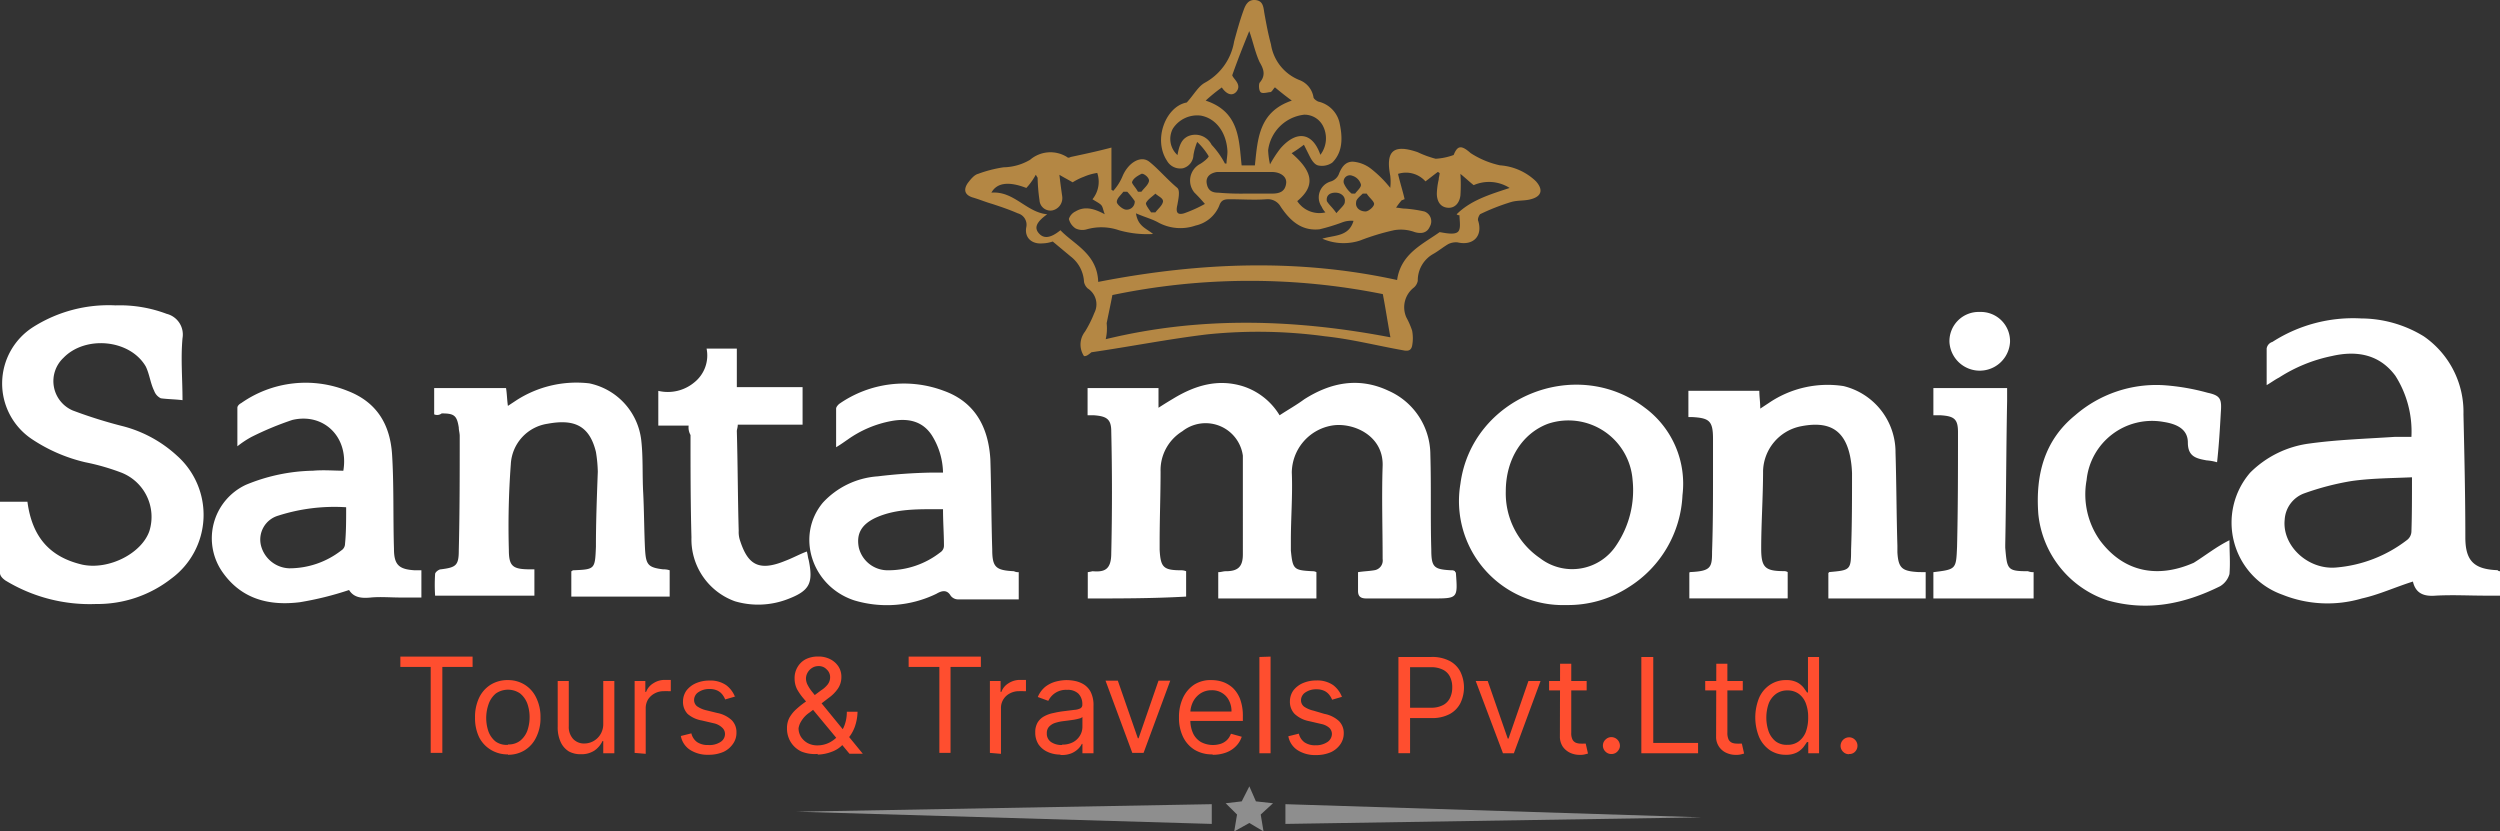 <svg id="Layer_1" data-name="Layer 1" xmlns="http://www.w3.org/2000/svg" viewBox="0 0 266.14 88.51"><rect x="0" y="0" width="266.14" height="88.51" fill="#333333" stroke="none"/><defs><style>.cls-1{fill:#b48744;}.cls-2{fill:#fff;}.cls-3{fill:#ff4e2f;}.cls-4{fill:#8e8e8e;}</style></defs><path class="cls-1" d="M115.4,37.91a2.22,2.22,0,0,1,.1-2.6,12.44,12.44,0,0,0,1-2,2,2,0,0,0-.7-2.6,1.27,1.27,0,0,1-.4-.7,3.63,3.63,0,0,0-1.41-2.7l-1.92-1.6a3.61,3.61,0,0,1-1.11.2c-1.1.1-1.91-.6-1.71-1.7a1.26,1.26,0,0,0-.9-1.5c-.91-.4-1.81-.7-2.72-1-.71-.2-1.41-.5-2.12-.7-.9-.3-.9-.9-.5-1.5.3-.4.7-.9,1.11-1a13.44,13.44,0,0,1,2.72-.7,5.76,5.76,0,0,0,2.82-.8,3.33,3.33,0,0,1,3.92-.3c.1.1.21.1.41,0,1.41-.3,2.82-.6,4.33-1v4.5c.1,0,.1.1.2.1a5.37,5.37,0,0,0,1-1.6c.61-1.4,1.92-2.2,2.82-1.5s1.92,1.9,3,2.8c.31.3.1,1.2,0,1.8-.2.8,0,1.1.71.9a14.39,14.39,0,0,0,2.22-1c-.51-.6-.81-.9-1.11-1.2a2,2,0,0,1,.5-3c.4-.2,1.11-.8,1-.9a7.21,7.21,0,0,0-1.21-1.5,6.25,6.25,0,0,0-.4,1.4,1.51,1.51,0,0,1-1.11,1.4,1.62,1.62,0,0,1-1.71-.8c-1.51-2.3-.1-5.8,2.11-6.2.81-.9,1.21-1.7,1.92-2.1a6.14,6.14,0,0,0,3.12-4.4c.3-1.1.6-2.2,1-3.3.21-.6.51-1.2,1.31-1.1s.81.8.91,1.4c.2,1.1.4,2.2.7,3.3a4.89,4.89,0,0,0,3,3.8,2.35,2.35,0,0,1,1.52,1.8c0,.2.3.4.5.5a3,3,0,0,1,2.31,2.4c.31,1.5.31,3-.8,4.1a1.91,1.91,0,0,1-1.51.3c-.41-.1-.71-.6-.91-1l-.6-1.2a14.86,14.86,0,0,1-1.31.9c2.32,2,2.52,3.5.6,5.1a2.82,2.82,0,0,0,3,1.2,2.09,2.09,0,0,1-.4-.6,1.76,1.76,0,0,1,1-2.7,1.39,1.39,0,0,0,.8-.7c.3-.8.71-1.4,1.51-1.4a3.61,3.61,0,0,1,2,.8A12.3,12.3,0,0,1,148,20a5.48,5.48,0,0,0,0-1.3c-.5-2.6.3-3.4,2.92-2.5a10.77,10.77,0,0,0,1.91.7,6.58,6.58,0,0,0,1.92-.4c.4-1,.8-1.1,1.81-.2a9.42,9.42,0,0,0,3.12,1.3,6.13,6.13,0,0,1,3.83,1.7c.8.9.6,1.6-.51,1.9-.7.2-1.4.1-2.11.3a22.78,22.78,0,0,0-3.32,1.3c-.1.1-.3.5-.21.7.51,1.6-.5,2.7-2.21,2.3a1.84,1.84,0,0,0-1,.2c-.5.3-1,.7-1.51,1a3.23,3.23,0,0,0-1.71,2.9,1.27,1.27,0,0,1-.4.7,2.65,2.65,0,0,0-.81,3.2,8.49,8.49,0,0,1,.61,1.4,4.3,4.3,0,0,1,0,1.6c-.1.5-.41.6-.91.5-2.82-.5-5.54-1.2-8.36-1.5a53,53,0,0,0-12.58-.2c-4.13.5-8.16,1.3-12.29,1.9C115.7,37.91,115.6,37.91,115.4,37.91Zm1.51-7.9c10.77-2.1,21.34-2.5,31.82-.2.4-2.8,2.71-3.8,4.53-5.1.6.1,1.51.3,1.91,0s.2-1.2.2-1.8a.37.37,0,0,1-.3-.1c1.51-1.5,3.52-2.1,5.64-2.8a4.08,4.08,0,0,0-3.83-.3c-.5-.4-.8-.7-1.41-1.2a17.48,17.48,0,0,1,0,2.3c-.1.8-.6,1.4-1.41,1.3s-1.1-.8-1.1-1.5a7.72,7.72,0,0,1,.2-1.5c0-.2.1-.5.1-.7-.1,0-.1-.1-.2-.1-.41.3-.91.7-1.31,1a2.78,2.78,0,0,0-2.92-.8c.2.9.5,1.8.7,2.7-.1,0-.2.1-.3.1a6.39,6.39,0,0,0-.61.8c.31,0,.61.1,1,.1a14.07,14.07,0,0,1,2,.3,1.11,1.11,0,0,1,.6,1.6c-.3.7-.91.8-1.61.6a4.23,4.23,0,0,0-2.22-.2,25,25,0,0,0-3.62,1.1,5.64,5.64,0,0,1-4-.2c1.31-.4,2.82-.2,3.32-1.9a2.74,2.74,0,0,0-1.3.2,21.1,21.1,0,0,1-2.32.7c-1.91.2-3.12-.9-4.13-2.4a1.57,1.57,0,0,0-1.51-.8c-1.31.1-2.62,0-3.93,0-.6,0-.9.1-1.11.7a3.54,3.54,0,0,1-2.51,2.1,4.93,4.93,0,0,1-3.93-.3c-.7-.4-1.51-.6-2.42-1,.21,1.4,1.11,1.6,1.82,2.2a11,11,0,0,1-3.63-.4,5.73,5.73,0,0,0-3.42-.1,1.65,1.65,0,0,1-1.21-.1,1.69,1.69,0,0,1-.7-1,1.34,1.34,0,0,1,.7-.8c1-.6,2-.3,3.12.3-.2-.5-.2-.8-.4-1s-.61-.4-.91-.6a2.94,2.94,0,0,0,.51-2.8,5.69,5.69,0,0,0-1.41.4,6.46,6.46,0,0,0-1.21.6c-.51-.3-.91-.5-1.41-.8.1.9.2,1.6.3,2.3a1.34,1.34,0,0,1-1.11,1.5,1.17,1.17,0,0,1-1.31-1.1,19.42,19.42,0,0,1-.2-2.4c-.1-.1-.1-.2-.2-.3a6.75,6.75,0,0,1-1,1.4c-1.81-.7-3.12-.6-3.72.5,2.41-.2,3.72,2.1,5.94,2.3-1.11.8-1.41,1.4-.91,2s1.21.6,2.32-.3C114.29,26,116.81,27,116.91,30Zm.8,6.1c10.27-2.5,20.34-2.1,30.31-.2-.3-1.6-.5-3-.81-4.6a71.58,71.58,0,0,0-28.79.1c-.21,1.1-.41,2-.61,3A5.14,5.14,0,0,1,117.71,36.11Zm18-26.8c-.2.2-.31.5-.51.5s-.8.2-1,0-.21-.8-.11-1c.71-.8.41-1.5,0-2.2-.5-1.1-.7-2.2-1.1-3.3-.61,1.5-1.21,3-1.81,4.7.1.4,1.1,1,.4,1.8-.51.5-1.11.1-1.51-.5a17.76,17.76,0,0,0-1.72,1.4c3.63,1.2,3.53,4.2,3.83,6.9h1.41c.3-2.8.4-5.7,3.93-6.9C136.84,10.21,136.34,9.81,135.74,9.31Zm-3.12,11.3h2.81c.81,0,1.41-.2,1.52-1.1.09-.7-.61-1.2-1.52-1.2h-5.84c-.7.1-1.21.5-1.1,1.2s.5,1,1.2,1A28.69,28.69,0,0,0,132.62,20.61Zm7.95-4.1a2.89,2.89,0,0,0,.3-3.1,2.21,2.21,0,0,0-2-1.2A4.36,4.36,0,0,0,135,16a8.87,8.87,0,0,0,.2,1.5,12.54,12.54,0,0,1,1.11-1.7C138.05,13.81,139.76,14.11,140.57,16.51Zm-10.17.9h.2c0-.4.1-.8.1-1.3-.1-2-1.21-3.5-2.82-3.8a3.08,3.08,0,0,0-3,1.4,2.32,2.32,0,0,0,.5,2.8c.21-1.2.51-1.7,1.11-2a1.94,1.94,0,0,1,2.52.9A9.07,9.07,0,0,1,130.4,17.41Zm-9.26,3h.4c.3-.4.7-.7.8-1.1s-.6-.9-.8-.8c-.4.2-.91.5-1,.9C120.53,19.61,120.93,20,121.14,20.41Zm24.36.2h-.4c-.3.3-.7.6-.7.9-.11.6.4,1,1,1,.31,0,.91-.5.91-.8S145.71,21,145.5,20.61Zm-3.22,2.1c.51-.6.91-.9.91-1.2.1-.6-.4-1-1-1s-1,.3-.91.9C141.48,21.81,141.88,22.11,142.28,22.71Zm-19.74-.1H123c.3-.4.7-.7.8-1.1s-.5-.6-.8-.9c-.3.3-.81.6-1,1C121.94,21.81,122.34,22.31,122.54,22.61Zm21.35-2h.4c.21-.3.71-.7.61-1a1.35,1.35,0,0,0-.91-.9.67.67,0,0,0-.9.8A2.84,2.84,0,0,0,143.89,20.61ZM120,20.41h-.41c-.3.4-.7.7-.7,1.1,0,.2.5.7.91.8a.86.86,0,0,0,1-.9A8.74,8.74,0,0,0,120,20.41Z" transform="translate(0 0)"/><path class="cls-2" d="M115.8,63.71v-2.8a4.33,4.33,0,0,0,.5-.1c1.21.1,2-.1,2-1.9.1-4.3.1-8.7,0-13,0-1.3-.51-1.6-1.82-1.7h-.7v-2.9h7.55v2.1c.61-.4,1.11-.7,1.61-1,2.32-1.4,4.73-2.1,7.35-1.3a7.08,7.08,0,0,1,3.93,3.1c.91-.6,1.81-1.1,2.62-1.7,2.82-1.8,5.84-2.4,9-.9a7.45,7.45,0,0,1,4.43,6.8c.1,3.4,0,6.8.1,10.1,0,1.9.3,2.1,2.11,2.2a.61.61,0,0,1,.41.1c0,.1.1.1.1.2.2,2.7.2,2.7-2.52,2.7h-7c-.6,0-.9-.2-.9-.8v-2c.6-.1,1.1-.1,1.71-.2a1.05,1.05,0,0,0,.91-1.2c0-3.3-.11-6.6,0-9.9s-3.23-4.7-5.44-4.3a5.13,5.13,0,0,0-4.23,5c.1,2.4-.1,4.8-.1,7.2v1.1c.2,2,.3,2.1,2.31,2.2a.79.79,0,0,1,.41.1v2.8H129.69v-2.8c.31,0,.51-.1.81-.1,1.31,0,1.81-.5,1.81-1.8V48.51a4,4,0,0,0-6.44-2.6,4.86,4.86,0,0,0-2.32,4.3c0,2.5-.1,5-.1,7.5v.8c.1,1.9.4,2.2,2.32,2.2a1.34,1.34,0,0,1,.5.1v2.7C122.75,63.71,119.32,63.71,115.8,63.71Z" transform="translate(0 0)"/><path class="cls-2" d="M266.14,60.81v2.6h-1.52c-1.81,0-3.52-.1-5.33,0-1.21.1-2.12-.2-2.42-1.5-1.91.6-3.62,1.4-5.44,1.8a12.89,12.89,0,0,1-8.45-.4,8.14,8.14,0,0,1-3.43-13,10.9,10.9,0,0,1,6.35-3.1c2.92-.4,5.94-.5,9-.7h1.81A11.06,11.06,0,0,0,255,40c-1.71-2.3-4.13-2.7-6.75-2.1a16.46,16.46,0,0,0-5.64,2.3c-.4.2-.8.5-1.31.8v-3.9a.87.87,0,0,1,.61-.7,15.87,15.87,0,0,1,9.46-2.5,12.85,12.85,0,0,1,6.65,1.9,9.78,9.78,0,0,1,4.23,8.3c.1,4.4.2,8.7.2,13.1,0,2.5.91,3.4,3.42,3.5C265.93,60.71,265.93,60.81,266.14,60.81Zm-9.37-10c-2.21.1-4.33.1-6.44.4a28.68,28.68,0,0,0-5,1.3,3.17,3.17,0,0,0-2.11,2.8c-.3,2.8,2.51,5.4,5.53,5.1a14.28,14.28,0,0,0,7.46-2.9,1.19,1.19,0,0,0,.5-.9C256.77,54.81,256.77,52.91,256.77,50.81Z" transform="translate(0 0)"/><path class="cls-2" d="M0,53.41H2.92c.5,3.8,2.42,5.9,5.84,6.7,2.82.6,6.34-1.2,7.15-3.6a5.06,5.06,0,0,0-3-6.2,24.12,24.12,0,0,0-3.83-1.1,17.3,17.3,0,0,1-5.74-2.5,7.12,7.12,0,0,1,.2-11.9,15,15,0,0,1,8.76-2.3,14.11,14.11,0,0,1,5.44.9A2.27,2.27,0,0,1,19.43,36c-.2,2.2,0,4.3,0,6.6-.8-.1-1.61-.1-2.31-.2a1.4,1.4,0,0,1-.71-.8c-.4-.8-.5-1.8-.9-2.6-1.71-2.9-6.45-3.3-8.76-.9a3.4,3.4,0,0,0,1,5.6,49.77,49.77,0,0,0,5.44,1.7,13.54,13.54,0,0,1,5.64,3.1,8.42,8.42,0,0,1-.6,13.1,12.77,12.77,0,0,1-8,2.7A17.29,17.29,0,0,1,.6,61.81c-.3-.2-.6-.5-.6-.8Z" transform="translate(0 0)"/><path class="cls-2" d="M46.22,44.11v-2.8h7.65c.1.6.1,1.2.2,1.9l.91-.6a11.79,11.79,0,0,1,7.75-1.8,7,7,0,0,1,5.54,6.1c.2,1.8.1,3.6.2,5.5s.1,4.1.2,6.1c.1,1.6.31,1.9,1.92,2.1a2,2,0,0,1,.7.1v2.8H60.82v-2.7c.1,0,.1-.1.2-.1,2.32-.1,2.32-.1,2.42-2.5,0-2.7.1-5.3.2-8a14.92,14.92,0,0,0-.2-2.1c-.71-2.9-2.42-3.5-5.14-3a4.59,4.59,0,0,0-3.92,4.3,89.17,89.17,0,0,0-.21,9.1c0,1.8.41,2.1,2.32,2.1h.4v2.8H46.32a17.63,17.63,0,0,1,0-2.3c0-.2.4-.5.6-.5,1.61-.2,1.92-.4,1.92-2,.1-4.1.1-8.1.1-12.2,0-.3-.1-.6-.1-.9-.2-1.3-.51-1.5-1.82-1.5A.78.78,0,0,1,46.22,44.11Z" transform="translate(0 0)"/><path class="cls-2" d="M205,60.91v2.8H194.64V61l.1-.1c2.22-.2,2.32-.2,2.32-2.4.1-2.7.1-5.4.1-8.1a11,11,0,0,0-.2-1.8c-.61-3-2.42-3.8-5.34-3.2a5,5,0,0,0-3.93,4.7c0,2.8-.2,5.6-.2,8.3,0,2,.41,2.4,2.42,2.4a.76.76,0,0,1,.4.1v2.8H179.84V61a.1.1,0,0,1,.1-.1c2.22-.1,2.32-.5,2.32-2.2.1-2.8.1-5.6.1-8.4v-3.6c0-1.9-.4-2.2-2.22-2.3h-.4v-2.8h7.55c0,.6.1,1.2.1,1.9l.91-.6a11.12,11.12,0,0,1,7.95-1.8,7.25,7.25,0,0,1,5.54,7.1c.1,3.3.1,6.6.2,9.9v.7c.1,1.7.51,2,2.22,2.1Z" transform="translate(0 0)"/><path class="cls-2" d="M108.45,60.91v2.9H102a1,1,0,0,1-.8-.4c-.41-.7-1-.5-1.51-.2a12.07,12.07,0,0,1-8.76.7c-4.53-1.5-6.25-6.9-3.33-10.4a8.76,8.76,0,0,1,5.84-2.8,55.54,55.54,0,0,1,5.74-.4h1.21a7.74,7.74,0,0,0-1.21-4c-1-1.5-2.51-1.8-4.23-1.5a11.69,11.69,0,0,0-4.73,2c-.3.2-.7.5-1.21.8v-4.1c0-.2.21-.4.31-.5a12.05,12.05,0,0,1,11.17-1.4c3.33,1.2,4.74,3.9,4.94,7.3.1,3.2.1,6.4.2,9.6,0,1.9.4,2.2,2.31,2.3A1,1,0,0,0,108.45,60.91Zm-8.06-6.7c-2.51,0-4.93-.1-7.15.9-1.51.7-2.11,1.7-1.81,3.2a3.16,3.16,0,0,0,3.12,2.4,9,9,0,0,0,5.54-1.9.84.84,0,0,0,.4-.7C100.49,56.91,100.39,55.61,100.39,54.21Z" transform="translate(0 0)"/><path class="cls-2" d="M37.16,62.81a33.7,33.7,0,0,1-5.24,1.3c-3.22.4-6.14-.3-8.16-3.1a6.28,6.28,0,0,1,2.42-9.4,19.47,19.47,0,0,1,7.15-1.5c1.11-.1,2.22,0,3.22,0,.61-3.6-2.11-6.2-5.44-5.4a32.9,32.9,0,0,0-4.33,1.8,10.26,10.26,0,0,0-1.51,1v-4.1c0-.2.21-.4.41-.5A11.94,11.94,0,0,1,37,41.61c3.13,1.2,4.54,3.6,4.74,6.8s.1,6.7.2,10c0,1.7.5,2.2,2.21,2.3h.71v2.9H42.69c-1.1,0-2.21-.1-3.22,0S37.66,63.61,37.16,62.81ZM36.85,54a19.58,19.58,0,0,0-7.25.9,2.65,2.65,0,0,0-1.81,3.2,3.22,3.22,0,0,0,3,2.4,9,9,0,0,0,5.54-1.9.84.84,0,0,0,.4-.7C36.85,56.71,36.85,55.41,36.85,54Z" transform="translate(0 0)"/><path class="cls-2" d="M166.75,64.41a11.07,11.07,0,0,1-11.28-12.9c1.21-9.2,12.29-13.7,19.64-8.1a10.05,10.05,0,0,1,4,9.3,12.19,12.19,0,0,1-5.73,9.8A11.88,11.88,0,0,1,166.75,64.41Zm-6.45-12.1a8.35,8.35,0,0,0,3.63,7.1,5.61,5.61,0,0,0,8.16-1.4,10.46,10.46,0,0,0,1.71-6.9,6.85,6.85,0,0,0-9-6C162.12,46.11,160.3,48.81,160.3,52.31Z" transform="translate(0 0)"/><path class="cls-2" d="M237.34,57.51c0,1.3.1,2.4,0,3.6a2.22,2.22,0,0,1-1,1.3c-3.83,1.9-7.75,2.7-12,1.5a10.82,10.82,0,0,1-7.35-9.2c-.3-4.1.6-7.8,3.92-10.5a13.18,13.18,0,0,1,9.47-3.2,23.59,23.59,0,0,1,4.63.8c1.41.3,1.51.7,1.41,2.1-.1,1.8-.2,3.5-.4,5.3a5.35,5.35,0,0,0-1.11-.2c-1.11-.2-2-.4-2-1.9s-1.31-2-2.62-2.2a7,7,0,0,0-8.16,6.2,8.48,8.48,0,0,0,1.41,6.4c2.52,3.4,6.14,4.1,10,2.4C234.82,59.11,235.93,58.21,237.34,57.51Z" transform="translate(0 0)"/><path class="cls-2" d="M73.31,45.31H70.08v-3.7a4.4,4.4,0,0,0,3.83-.9,3.67,3.67,0,0,0,1.31-3.6h3.22v4.1h7v4H78.54c0,.3-.1.5-.1.7.1,3.5.1,7.1.2,10.6a2.77,2.77,0,0,0,.1.9c.81,2.6,1.92,3.5,4.84,2.3.8-.3,1.51-.7,2.31-1,.1.3.1.6.2.9.51,2.5.1,3.3-2.31,4.2a8.74,8.74,0,0,1-5.54.2,7,7,0,0,1-4.63-6.8c-.1-3.6-.1-7.2-.1-10.9A1.64,1.64,0,0,1,73.31,45.31Z" transform="translate(0 0)"/><path class="cls-2" d="M216.49,60.91v2.8H205.82v-2.8c2.42-.3,2.42-.3,2.52-2.7.1-4.1.1-8.1.1-12.2,0-1.4-.4-1.7-1.82-1.8h-.8v-2.9h7.85v1.4c-.1,5.1-.1,10.2-.2,15.3v.3c.2,2.3.2,2.5,2.42,2.5A1.49,1.49,0,0,0,216.49,60.91Z" transform="translate(0 0)"/><path class="cls-2" d="M210.75,33.21a3.11,3.11,0,0,1,3.23,3.2,3.23,3.23,0,0,1-6.45,0A3.11,3.11,0,0,1,210.75,33.21Z" transform="translate(0 0)"/><path class="cls-3" d="M42.62,71v-1.1h7.69V71H47.09v9.15H45.85V71Zm11.46,9.31a3.39,3.39,0,0,1-1.83-.49A3.31,3.31,0,0,1,51,78.47a4.68,4.68,0,0,1-.43-2.08,4.77,4.77,0,0,1,.43-2.1,3.31,3.31,0,0,1,1.22-1.39,3.39,3.39,0,0,1,1.83-.5,3.33,3.33,0,0,1,1.82.5,3.25,3.25,0,0,1,1.22,1.39,4.64,4.64,0,0,1,.45,2.1,4.55,4.55,0,0,1-.45,2.08,3.25,3.25,0,0,1-1.22,1.39A3.33,3.33,0,0,1,54.08,80.35Zm0-1.06a2,2,0,0,0,1.3-.4,2.47,2.47,0,0,0,.76-1.07,4.41,4.41,0,0,0,0-2.87,2.56,2.56,0,0,0-.76-1.08,2.27,2.27,0,0,0-2.6,0A2.56,2.56,0,0,0,52,75a4.41,4.41,0,0,0,0,2.87,2.47,2.47,0,0,0,.76,1.07A2,2,0,0,0,54.08,79.29Zm10.14-2.24V72.5H65.4v7.69H64.22v-1.3h-.08a2.58,2.58,0,0,1-.84,1,2.48,2.48,0,0,1-1.45.4A2.55,2.55,0,0,1,60.57,80a2.28,2.28,0,0,1-.88-1,3.73,3.73,0,0,1-.32-1.63V72.5h1.18v4.81A1.89,1.89,0,0,0,61,78.65a1.58,1.58,0,0,0,1.21.5,2,2,0,0,0,.9-.22,2,2,0,0,0,.77-.69A2.09,2.09,0,0,0,64.22,77.05Zm3.34,3.14V72.5H68.7v1.16h.08a1.81,1.81,0,0,1,.77-.92,2.2,2.2,0,0,1,1.24-.36h.62v1.2l-.28,0a3.13,3.13,0,0,0-.44,0,2,2,0,0,0-1,.24,1.87,1.87,0,0,0-.7.64,1.8,1.8,0,0,0-.25.93v4.86Zm10.7-6-1.06.31a2.12,2.12,0,0,0-.3-.52,1.46,1.46,0,0,0-.52-.42,1.89,1.89,0,0,0-.85-.17,2,2,0,0,0-1.17.33,1,1,0,0,0-.47.82.85.85,0,0,0,.32.69,2.86,2.86,0,0,0,1,.43l1.14.28a3.14,3.14,0,0,1,1.54.76,1.79,1.79,0,0,1,.51,1.32A2,2,0,0,1,78,79.23a2.49,2.49,0,0,1-1,.82,3.91,3.91,0,0,1-1.58.3,3.44,3.44,0,0,1-1.94-.51,2.24,2.24,0,0,1-1-1.49l1.12-.28a1.58,1.58,0,0,0,.61.93,2,2,0,0,0,1.17.31A2.14,2.14,0,0,0,76.68,79a1,1,0,0,0,.5-.85.91.91,0,0,0-.28-.67A1.86,1.86,0,0,0,76,77l-1.28-.3A3.1,3.1,0,0,1,73.2,76a1.84,1.84,0,0,1-.49-1.32,2,2,0,0,1,.36-1.16,2.57,2.57,0,0,1,1-.78,3.54,3.54,0,0,1,1.45-.29,2.94,2.94,0,0,1,1.8.5A2.85,2.85,0,0,1,78.26,74.22Zm8.79,6.11A3.8,3.8,0,0,1,85.3,80a2.68,2.68,0,0,1-1.12-1,2.74,2.74,0,0,1-.4-1.48,2.34,2.34,0,0,1,.27-1.14,3.62,3.62,0,0,1,.76-.92,9.5,9.5,0,0,1,1.11-.86l1.49-1.11a2.78,2.78,0,0,0,.69-.61,1.27,1.27,0,0,0,.27-.85,1.09,1.09,0,0,0-.35-.75,1.13,1.13,0,0,0-.89-.37,1.24,1.24,0,0,0-.69.2,1.4,1.4,0,0,0-.47.5,1.29,1.29,0,0,0-.17.62,1.54,1.54,0,0,0,.2.73,4.15,4.15,0,0,0,.51.75c.2.26.42.52.64.78l4.7,5.75H90.43l-3.88-4.68-1-1.19a6.12,6.12,0,0,1-.7-1,2.52,2.52,0,0,1-.26-1.12A2.29,2.29,0,0,1,84.91,71a2.19,2.19,0,0,1,.86-.82,2.92,2.92,0,0,1,1.32-.29,2.74,2.74,0,0,1,1.32.3,2.25,2.25,0,0,1,.86.78,2,2,0,0,1,.3,1.06,2.19,2.19,0,0,1-.37,1.28,4.07,4.07,0,0,1-1,1l-2,1.53a2.94,2.94,0,0,0-.94,1,1.93,1.93,0,0,0-.25.69,1.79,1.79,0,0,0,.25.9,2,2,0,0,0,.71.67,2.14,2.14,0,0,0,1.07.25,2.83,2.83,0,0,0,1.13-.24,3.15,3.15,0,0,0,1-.72,3.51,3.51,0,0,0,.72-1.14,4.07,4.07,0,0,0,.26-1.48h1.14A5.1,5.1,0,0,1,91,77.37a4,4,0,0,1-.53,1q-.3.36-.48.54l-.11.15-.11.15a3,3,0,0,1-1.25.83A4.43,4.43,0,0,1,87.05,80.33ZM96.73,71v-1.1h7.69V71h-3.23v9.15H100V71Zm8.65,9.15V72.5h1.14v1.16h.08a1.79,1.79,0,0,1,.76-.92,2.22,2.22,0,0,1,1.24-.36h.62v1.2l-.27,0a3.14,3.14,0,0,0-.45,0,2.05,2.05,0,0,0-1,.24,1.77,1.77,0,0,0-.69.64,1.71,1.71,0,0,0-.25.93v4.86Zm7.51.18a3.19,3.19,0,0,1-1.33-.27,2.35,2.35,0,0,1-1-.81,2.29,2.29,0,0,1-.35-1.28,2,2,0,0,1,.26-1.07,1.82,1.82,0,0,1,.7-.65,3.33,3.33,0,0,1,1-.35,9.58,9.58,0,0,1,1.07-.19l1.13-.14a1.77,1.77,0,0,0,.64-.16.42.42,0,0,0,.21-.4v0a1.59,1.59,0,0,0-.41-1.16,1.62,1.62,0,0,0-1.21-.41,2.07,2.07,0,0,0-2,1.17l-1.12-.41a2.77,2.77,0,0,1,.8-1.09,3.21,3.21,0,0,1,1.11-.55,4.85,4.85,0,0,1,1.18-.16,4.74,4.74,0,0,1,.85.09,2.94,2.94,0,0,1,.94.36,2.11,2.11,0,0,1,.75.81,3.09,3.09,0,0,1,.3,1.47v5.06h-1.18v-1h-.06a2,2,0,0,1-.4.54,2.31,2.31,0,0,1-.75.48A2.75,2.75,0,0,1,112.89,80.37Zm.18-1.06a2.39,2.39,0,0,0,1.18-.27,1.92,1.92,0,0,0,.73-.71,1.79,1.79,0,0,0,.25-.92V76.33a.71.71,0,0,1-.33.16,5.68,5.68,0,0,1-.58.13l-.64.09-.49.06a4.61,4.61,0,0,0-.87.19,1.55,1.55,0,0,0-.64.4,1,1,0,0,0-.24.71,1.07,1.07,0,0,0,.46.93A2,2,0,0,0,113.07,79.31Zm11.51-6.81-2.84,7.69h-1.2l-2.85-7.69H119l2.13,6.13h.08l2.12-6.13Zm4.51,7.85a3.61,3.61,0,0,1-1.92-.49,3.3,3.3,0,0,1-1.23-1.38,4.64,4.64,0,0,1-.43-2.07,4.79,4.79,0,0,1,.43-2.09,3.41,3.41,0,0,1,1.21-1.41A3.26,3.26,0,0,1,129,72.4a3.76,3.76,0,0,1,1.19.2,3.14,3.14,0,0,1,1.07.65,3.25,3.25,0,0,1,.76,1.18,5.11,5.11,0,0,1,.29,1.82v.5h-5.93v-1h4.72a2.42,2.42,0,0,0-.26-1.16,1.91,1.91,0,0,0-.73-.81,2,2,0,0,0-1.11-.3,2.14,2.14,0,0,0-1.22.35,2.33,2.33,0,0,0-.79.91,2.66,2.66,0,0,0-.27,1.19v.68a3.34,3.34,0,0,0,.3,1.48,2.12,2.12,0,0,0,.84.91,2.74,2.74,0,0,0,2.1.18,1.77,1.77,0,0,0,.66-.4,1.82,1.82,0,0,0,.42-.67l1.15.32a2.53,2.53,0,0,1-.61,1,2.85,2.85,0,0,1-1.05.68A3.93,3.93,0,0,1,129.09,80.35Zm6.17-10.41V80.19h-1.19V69.94Zm7.61,4.28-1.06.31a2.12,2.12,0,0,0-.3-.52,1.46,1.46,0,0,0-.52-.42,1.89,1.89,0,0,0-.85-.17,2,2,0,0,0-1.17.33,1,1,0,0,0-.47.82.85.85,0,0,0,.32.69,2.86,2.86,0,0,0,1,.43L141,76a3.14,3.14,0,0,1,1.54.76,1.79,1.79,0,0,1,.51,1.32,2,2,0,0,1-.38,1.18,2.49,2.49,0,0,1-1,.82,3.87,3.87,0,0,1-1.58.3,3.44,3.44,0,0,1-1.94-.51,2.24,2.24,0,0,1-1-1.49l1.12-.28a1.58,1.58,0,0,0,.61.93,2,2,0,0,0,1.17.31A2.18,2.18,0,0,0,141.3,79a1.05,1.05,0,0,0,.49-.85.91.91,0,0,0-.28-.67,1.87,1.87,0,0,0-.86-.41l-1.29-.3a3.1,3.1,0,0,1-1.55-.78,1.84,1.84,0,0,1-.49-1.32,2,2,0,0,1,.36-1.16,2.57,2.57,0,0,1,1-.78,3.54,3.54,0,0,1,1.45-.29,2.94,2.94,0,0,1,1.8.5A2.85,2.85,0,0,1,142.87,74.22Zm6,6V69.94h3.47a4,4,0,0,1,2,.43,2.68,2.68,0,0,1,1.14,1.17,3.84,3.84,0,0,1,0,3.29A2.73,2.73,0,0,1,154.36,76a3.92,3.92,0,0,1-2,.44h-2.49v-1.1h2.45a2.64,2.64,0,0,0,1.32-.29,1.69,1.69,0,0,0,.73-.77,2.51,2.51,0,0,0,.23-1.11,2.46,2.46,0,0,0-.23-1.1,1.63,1.63,0,0,0-.73-.76,2.72,2.72,0,0,0-1.34-.28h-2.19v9.15ZM164,72.5l-2.84,7.69H160L157.1,72.5h1.28l2.13,6.13h.08l2.12-6.13Zm4.91,0v1h-4v-1Zm-2.83-1.84h1.19V78a1.52,1.52,0,0,0,.14.75.75.75,0,0,0,.38.33,1.38,1.38,0,0,0,.5.08,1.52,1.52,0,0,0,.32,0l.2,0,.24,1.06-.34.09a2.06,2.06,0,0,1-.54.05,2.4,2.4,0,0,1-1-.21,2,2,0,0,1-.8-.66,1.92,1.92,0,0,1-.31-1.11Zm5.47,9.61a.86.86,0,0,1-.64-.26.87.87,0,0,1-.27-.64.85.85,0,0,1,.27-.63.87.87,0,0,1,.64-.27.92.92,0,0,1,.9.9.77.77,0,0,1-.13.45.92.92,0,0,1-.32.33A.89.89,0,0,1,171.54,80.27Zm3.18-.08V69.94H176v9.15h4.77v1.1Zm10.8-7.69v1h-4v-1Zm-2.82-1.84h1.18V78a1.64,1.64,0,0,0,.14.75.75.75,0,0,0,.38.33,1.38,1.38,0,0,0,.5.08,1.52,1.52,0,0,0,.32,0l.2,0,.24,1.06-.34.09a2.06,2.06,0,0,1-.54.05,2.4,2.4,0,0,1-1-.21,1.88,1.88,0,0,1-.79-.66,1.84,1.84,0,0,1-.31-1.11Zm7.42,9.69a3,3,0,0,1-1.7-.48,3.34,3.34,0,0,1-1.15-1.38,5.54,5.54,0,0,1,0-4.23,3.2,3.2,0,0,1,1.16-1.37,3,3,0,0,1,1.71-.49,2.43,2.43,0,0,1,1.18.25,2.17,2.17,0,0,1,.68.56l.36.51h.1V69.94h1.18V80.19H192.5V79h-.14c-.09.14-.21.32-.37.53a2.24,2.24,0,0,1-.69.57A2.47,2.47,0,0,1,190.12,80.35Zm.16-1.06a1.93,1.93,0,0,0,1.2-.37,2.29,2.29,0,0,0,.75-1,4.33,4.33,0,0,0,.25-1.54,4.08,4.08,0,0,0-.25-1.51,2.21,2.21,0,0,0-.74-1,2,2,0,0,0-1.21-.37,2,2,0,0,0-1.25.39,2.32,2.32,0,0,0-.75,1,4.56,4.56,0,0,0,0,3A2.44,2.44,0,0,0,189,78.9,1.94,1.94,0,0,0,190.28,79.29Zm6.55,1a.84.84,0,0,1-.63-.26.87.87,0,0,1-.27-.64.92.92,0,0,1,.9-.9.87.87,0,0,1,.64.27.9.9,0,0,1,.14,1.08.87.87,0,0,1-.33.33A.84.84,0,0,1,196.83,80.27Z" transform="translate(0 0)"/><path class="cls-4" d="M133,83.71l.7,1.6,1.82.2-1.31,1.2.3,1.8-1.51-.9-1.61.9.3-1.8-1.21-1.2,1.71-.2Z" transform="translate(0 0)"/><path class="cls-4" d="M136.84,85.61v2.1l44.31-.7Z" transform="translate(0 0)"/><path class="cls-4" d="M129,87.71v-2.1l-44.21.8Z" transform="translate(0 0)"/></svg>
